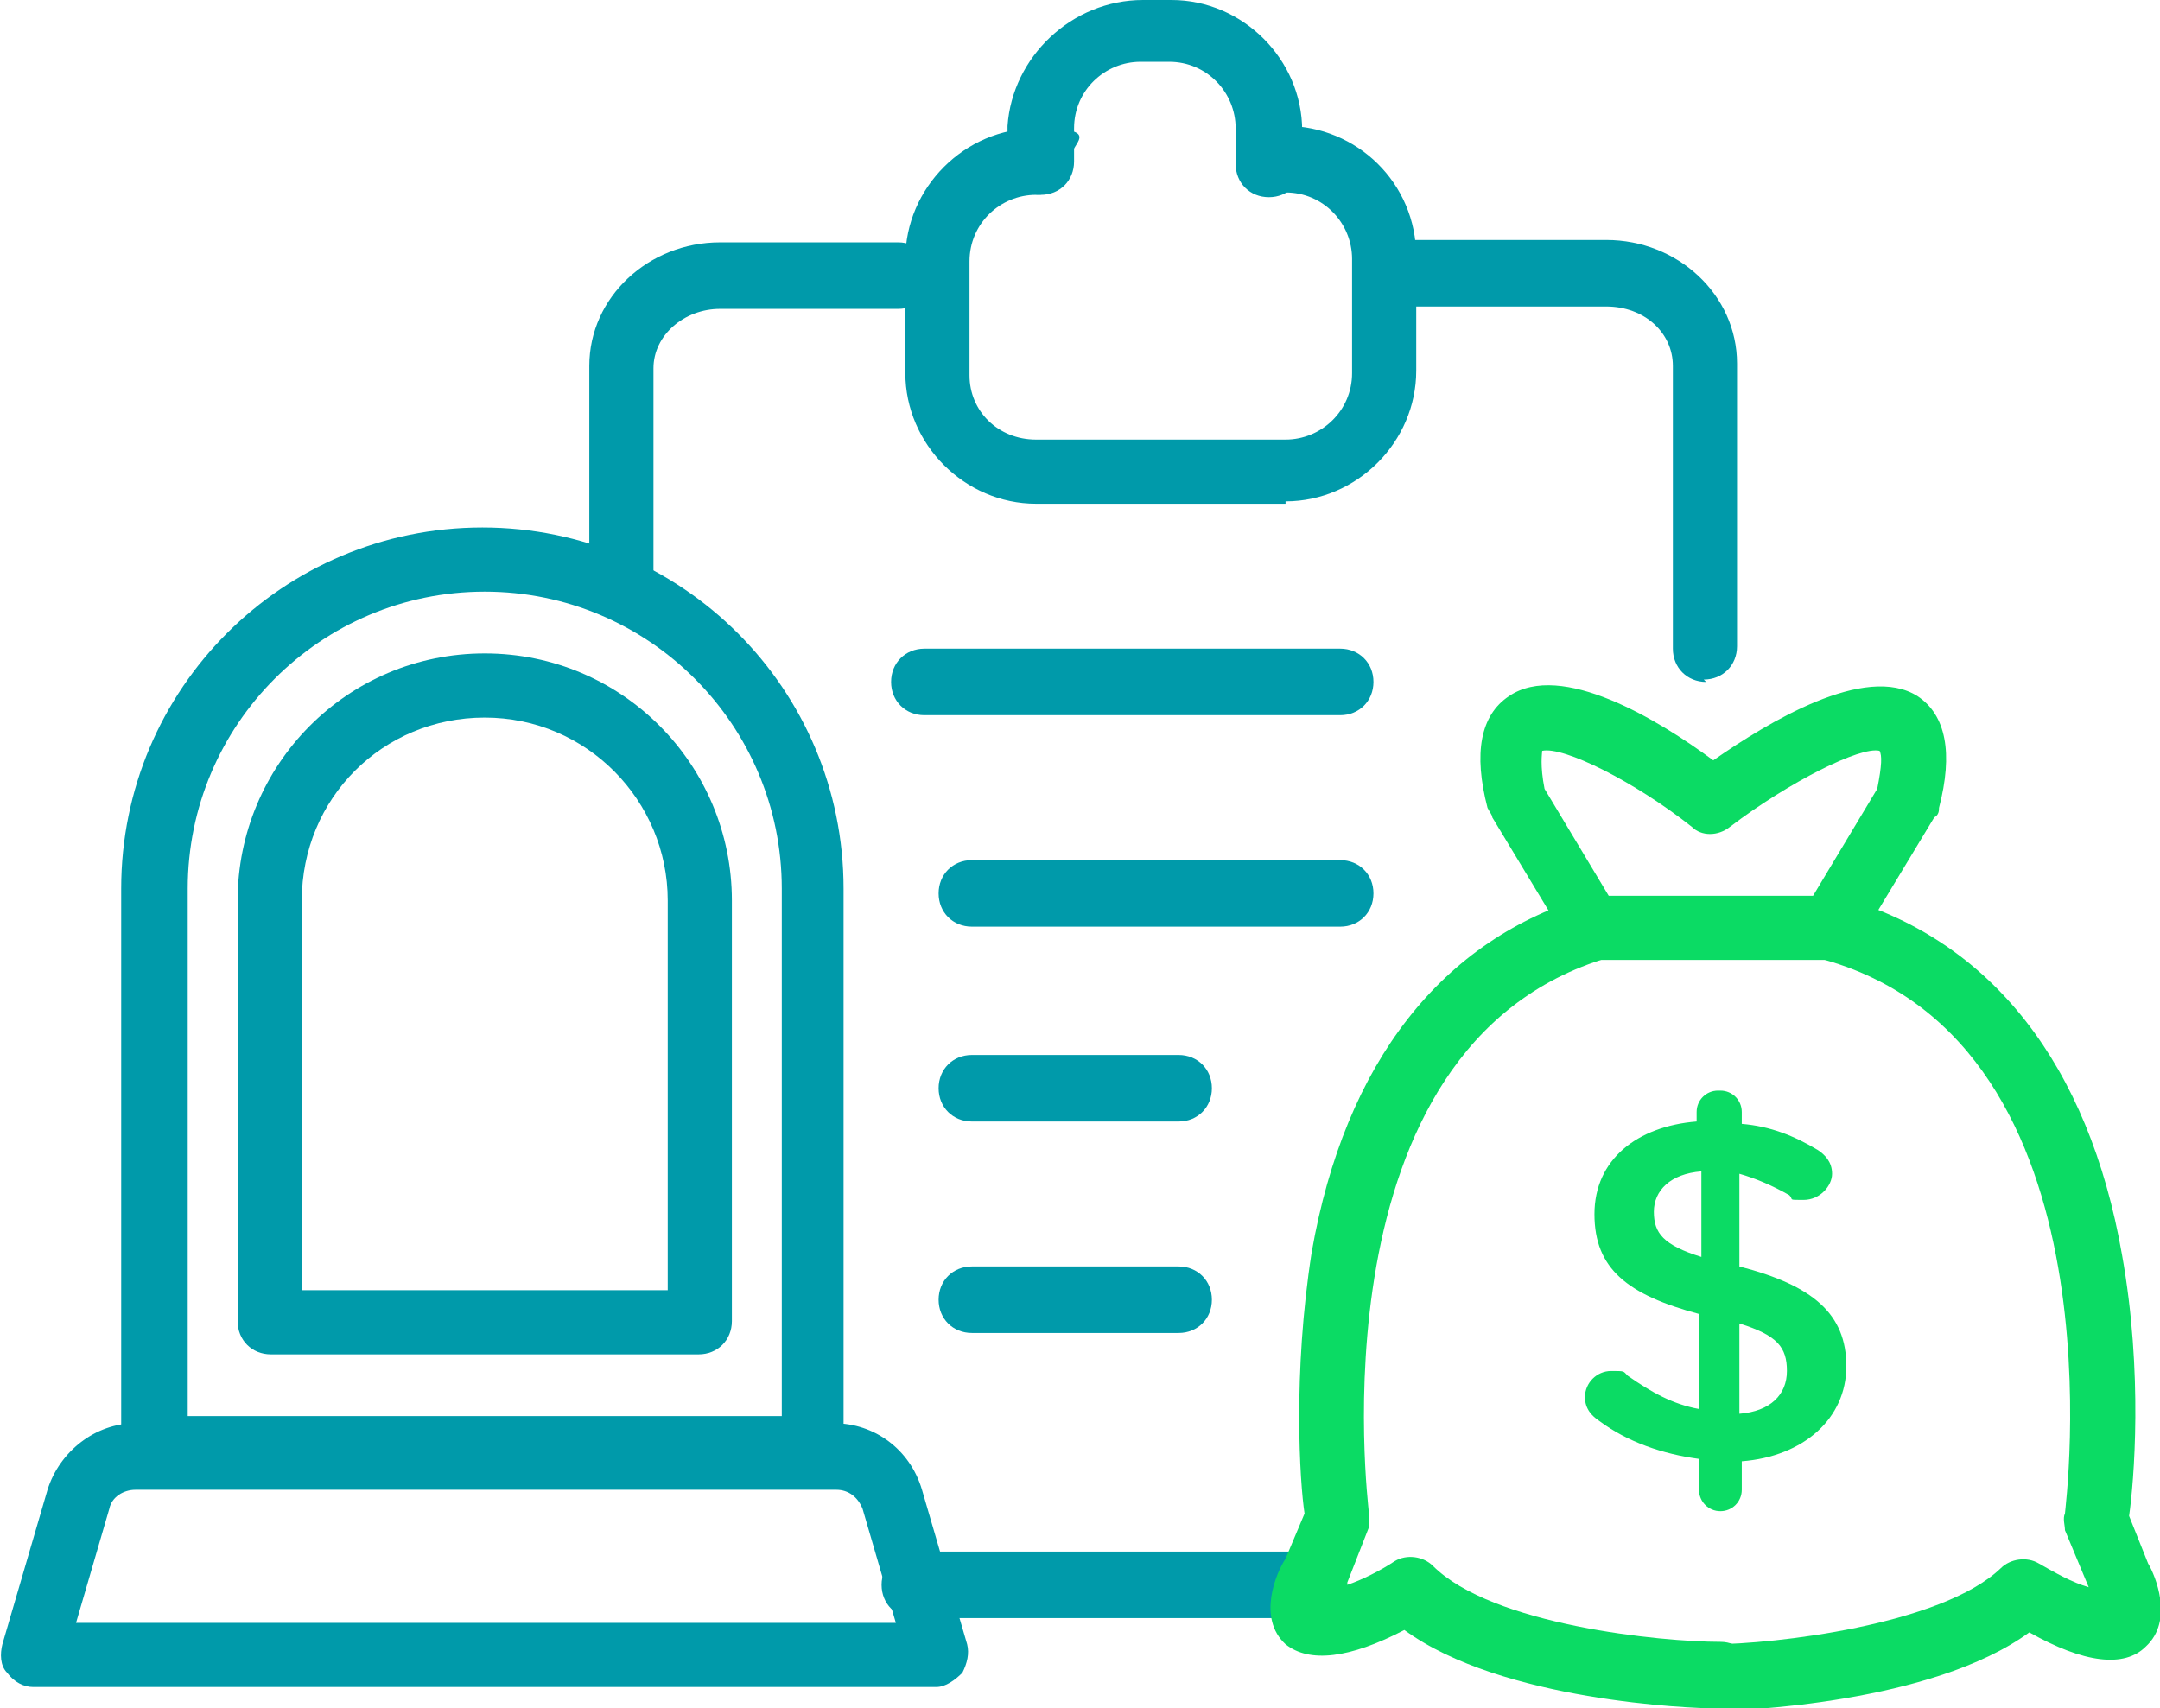 <?xml version="1.0" encoding="UTF-8"?>
<svg xmlns="http://www.w3.org/2000/svg" version="1.1" viewBox="0 0 90.9 71.9">
  <defs>
    <style>
      .cls-1 {
        fill: #009aaa;
      }

      .cls-2 {
        fill: #0bdb64;
      }
    </style>
  </defs>
  <!-- Generator: Adobe Illustrator 28.6.0, SVG Export Plug-In . SVG Version: 1.2.0 Build 709)  -->
  <g>
    <g id="Layer_2">
      <g id="Layer_1-2">
        <g>
          <g>
            <path class="cls-1" d="M34.3,62.3H6.5c-.8,0-1.4-.6-1.4-1.4v-23.5c0-8.4,6.8-15.2,15.2-15.2s15.2,6.8,15.2,15.2v23.5c0,.8-.6,1.4-1.4,1.4h0ZM7.9,59.6h25v-22.2c0-6.9-5.6-12.5-12.5-12.5s-12.5,5.6-12.5,12.5c0,0,0,22.2,0,22.2Z"/>
            <path class="cls-1" d="M29.4,57H11.4c-.8,0-1.4-.6-1.4-1.4v-17.7c0-5.7,4.6-10.4,10.4-10.4s10.4,4.7,10.4,10.4v17.7c0,.8-.6,1.4-1.4,1.4h0ZM12.8,54.3h15.3v-16.4c0-4.2-3.4-7.7-7.7-7.7s-7.7,3.4-7.7,7.7v16.4h0Z"/>
            <path class="cls-1" d="M39.5,71H1.4c-.4,0-.8-.2-1.1-.6-.3-.3-.3-.8-.2-1.2l1.9-6.5c.5-1.6,2-2.8,3.7-2.8h29.4c1.7,0,3.2,1.1,3.7,2.8l1.9,6.5c.1.4,0,.8-.2,1.2-.3.3-.7.6-1.1.6h0ZM3.2,68.3h34.5l-1.4-4.8c-.2-.5-.6-.8-1.1-.8H5.7c-.5,0-1,.3-1.1.8l-1.4,4.8h0Z"/>
          </g>
          <g>
            <path class="cls-1" d="M53.4,8.3c-.8,0-1.4-.6-1.4-1.4v-1.5c0-1.5-1.2-2.8-2.8-2.8h-1.2c-1.5,0-2.8,1.2-2.8,2.8v1.4c0,.8-.6,1.4-1.4,1.4s-1.4-.6-1.4-1.4v-1.5C42.6,2.4,45.1,0,48.1,0h1.2c3,0,5.5,2.5,5.5,5.5v1.4c0,.8-.6,1.4-1.4,1.4h0Z"/>
            <g>
              <path class="cls-1" d="M26.2,25.3c-.8,0-1.4-.6-1.4-1.4v-8.5c0-2.9,2.5-5.2,5.5-5.2h7.5c.8,0,1.4.6,1.4,1.4s-.6,1.4-1.4,1.4h-7.5c-1.5,0-2.8,1.1-2.8,2.5v8.5c0,.8-.6,1.4-1.4,1.4h0Z"/>
              <path class="cls-1" d="M54.3,68.1h-15.8c-.8,0-1.4-.6-1.4-1.4s.6-1.4,1.4-1.4h15.8c.8,0,1.4.6,1.4,1.4s-.6,1.4-1.4,1.4Z"/>
              <path class="cls-1" d="M71.8,28.7c-.8,0-1.4-.6-1.4-1.4v-11.9c0-1.4-1.2-2.5-2.8-2.5h-8.6c-.8,0-1.4-.6-1.4-1.4s.6-1.4,1.4-1.4h8.6c3,0,5.5,2.3,5.5,5.2v11.9c0,.8-.6,1.4-1.4,1.4h0Z"/>
              <path class="cls-1" d="M54.1,21.2h-10.5c-3,0-5.5-2.5-5.5-5.5v-4.8c0-3,2.5-5.5,5.5-5.5s1.4.6,1.4,1.4-.6,1.4-1.4,1.4c-1.5,0-2.8,1.2-2.8,2.8v4.8c0,1.5,1.2,2.7,2.8,2.7h10.5c1.5,0,2.8-1.2,2.8-2.8v-4.8c0-1.5-1.2-2.8-2.8-2.8s-1.4-.6-1.4-1.4.6-1.4,1.4-1.4c3,0,5.5,2.4,5.5,5.5v4.8c0,3-2.5,5.5-5.5,5.5Z"/>
              <path class="cls-1" d="M56.4,30.1h-17.5c-.8,0-1.4-.6-1.4-1.4s.6-1.4,1.4-1.4h17.5c.8,0,1.4.6,1.4,1.4s-.6,1.4-1.4,1.4Z"/>
              <path class="cls-1" d="M56.4,39h-15.5c-.8,0-1.4-.6-1.4-1.4s.6-1.4,1.4-1.4h15.5c.8,0,1.4.6,1.4,1.4s-.6,1.4-1.4,1.4Z"/>
              <path class="cls-1" d="M49.6,47.2h-8.7c-.8,0-1.4-.6-1.4-1.4s.6-1.4,1.4-1.4h8.7c.8,0,1.4.6,1.4,1.4s-.6,1.4-1.4,1.4Z"/>
              <path class="cls-1" d="M49.6,56.1h-8.7c-.8,0-1.4-.6-1.4-1.4s.6-1.4,1.4-1.4h8.7c.8,0,1.4.6,1.4,1.4s-.6,1.4-1.4,1.4Z"/>
            </g>
          </g>
          <g>
            <path class="cls-2" d="M72.4,45.9c.5,0,.9.4.9.9v.5c1.2.1,2.2.5,3.2,1.1.3.2.6.5.6,1s-.5,1.1-1.2,1.1-.4,0-.6-.2c-.7-.4-1.4-.7-2.1-.9v3.9c3.1.8,4.5,2,4.5,4.2s-1.8,3.8-4.4,4v1.2c0,.5-.4.9-.9.9s-.9-.4-.9-.9v-1.3c-1.5-.2-3-.7-4.2-1.6-.3-.2-.6-.5-.6-1,0-.6.5-1.1,1.1-1.1s.5,0,.7.2c1,.7,1.9,1.2,3,1.4v-4c-3-.8-4.4-1.9-4.4-4.2s1.8-3.7,4.3-3.9v-.4c0-.5.4-.9.9-.9h0ZM71.6,52.9v-3.6c-1.3.1-2,.8-2,1.7s.4,1.4,2,1.9ZM73.2,55.8v3.7c1.3-.1,2-.8,2-1.8s-.4-1.5-2-2Z"/>
            <g>
              <g>
                <path class="cls-2" d="M72.2,71.9h0c-1,0-9-.3-13.1-3.3-2.3,1.2-4,1.4-5,.6-1.2-1.1-.4-3,0-3.6l.8-1.9c-.2-1.3-.5-5.9.3-11,1.4-8,5.5-13.2,11.7-15,.7-.2,1.5.2,1.7.9.2.7-.2,1.5-.9,1.7-12.6,3.7-10.1,23.1-10.1,23.3,0,.2,0,.5,0,.7l-.9,2.3s0,0,0,.1c.6-.2,1.4-.6,2-1,.5-.3,1.2-.2,1.6.2,2.5,2.5,9.6,3.2,12.1,3.2.8,0,1.3.6,1.3,1.4,0,.7-.6,1.3-1.4,1.3h0Z"/>
                <path class="cls-2" d="M72.2,71.9c-.7,0-1.3-.6-1.4-1.3,0-.8.6-1.4,1.3-1.4,2.5,0,9.6-.8,12.1-3.2.4-.4,1.1-.5,1.6-.2.7.4,1.4.8,2.1,1,0,0,0,0,0,0l-1-2.4c0-.2-.1-.5,0-.7,0-.2,2.6-19.7-10.1-23.3-.7-.2-1.1-1-.9-1.7s1-1.1,1.7-.9c6.2,1.8,10.3,7,11.7,15,.9,5,.5,9.6.3,11l.8,2c.3.5,1.1,2.4-.1,3.5-.9.9-2.6.7-4.9-.6-4.1,3-12.2,3.3-13.1,3.3h0Z"/>
              </g>
              <path class="cls-2" d="M77.2,40.4h-10c-.5,0-.9-.2-1.2-.7l-3.2-5.3c0-.1-.1-.2-.2-.4-.6-2.3-.3-3.9.9-4.7,2.2-1.5,6.3,1,8.6,2.7,2.3-1.6,6.4-4.1,8.6-2.7,1.2.8,1.5,2.4.9,4.7,0,.1,0,.3-.2.4l-3.2,5.3c-.2.4-.7.7-1.2.7h0ZM67.9,37.7h8.4l2.7-4.5c.2-1,.2-1.4.1-1.6-.8-.2-3.8,1.3-6.3,3.2-.5.4-1.2.4-1.6,0-2.4-1.9-5.4-3.4-6.3-3.2,0,.1-.1.6.1,1.6l2.7,4.5h0Z"/>
            </g>
          </g>
        </g>
      </g>
    </g>
  </g>
</svg>